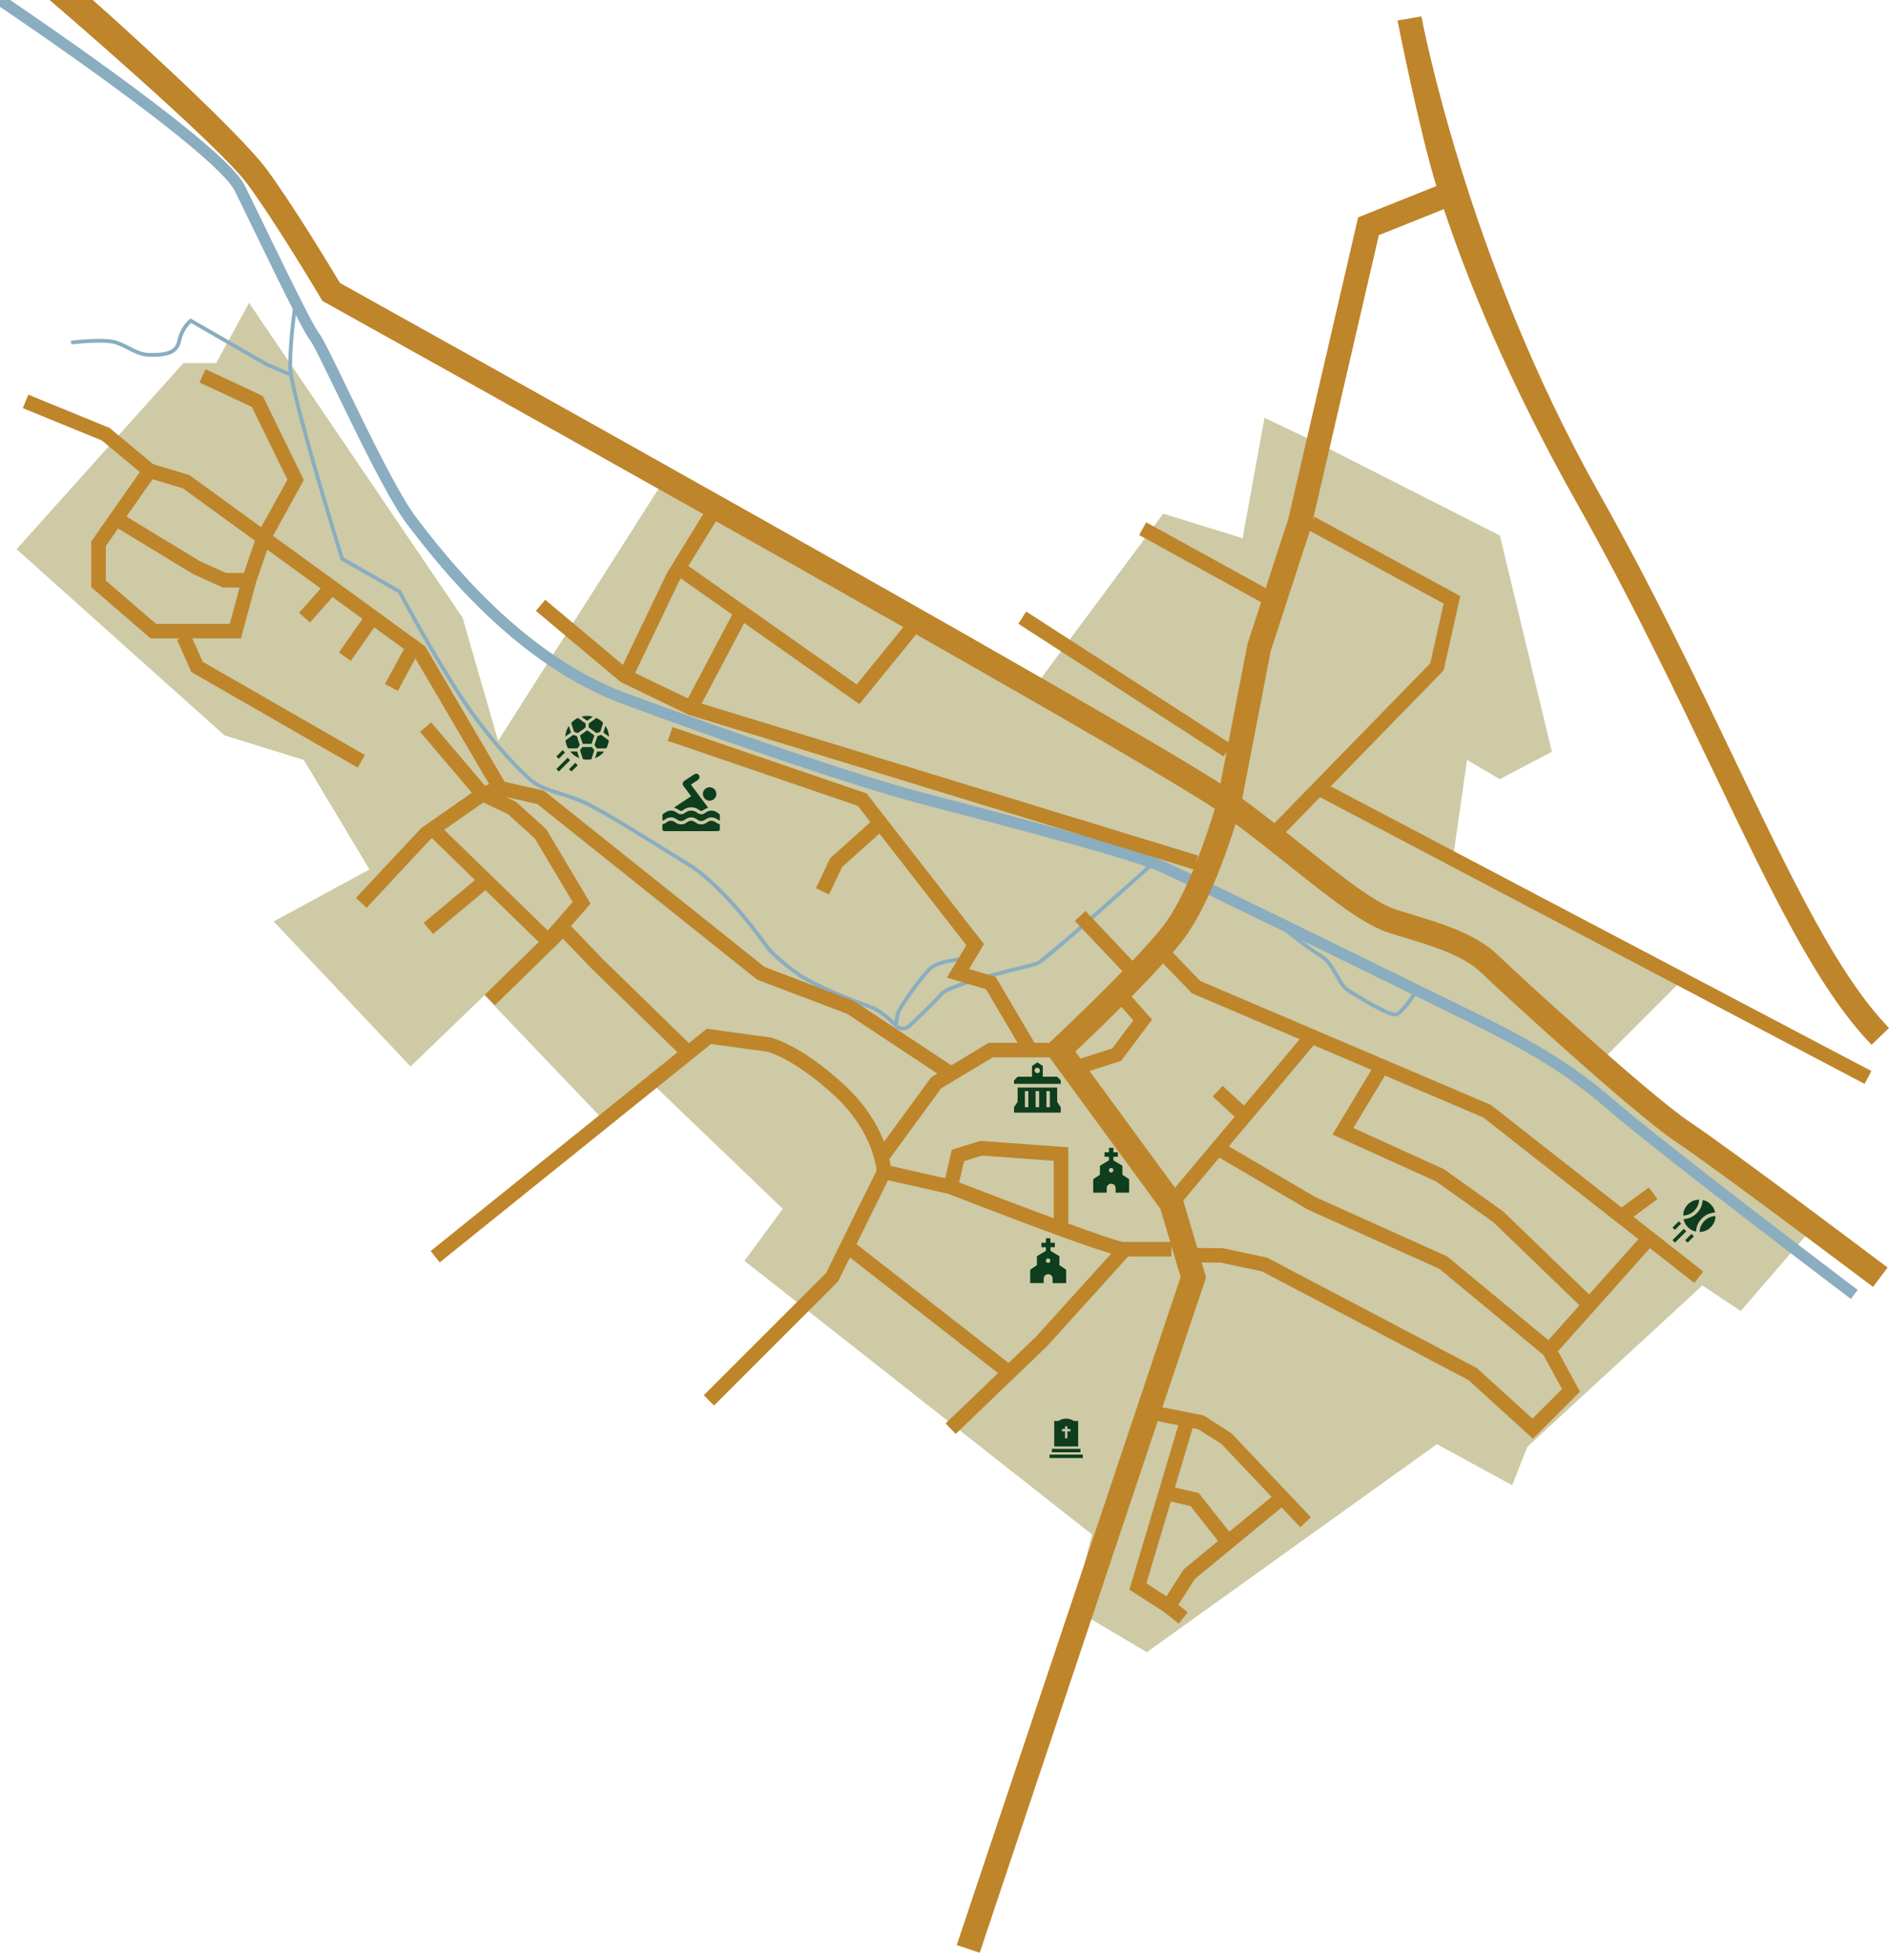 <?xml version="1.0" encoding="UTF-8" standalone="no"?><!DOCTYPE svg PUBLIC "-//W3C//DTD SVG 1.1//EN" "http://www.w3.org/Graphics/SVG/1.1/DTD/svg11.dtd"><svg width="100%" height="100%" viewBox="0 0 240 249" version="1.1" xmlns="http://www.w3.org/2000/svg" xmlns:xlink="http://www.w3.org/1999/xlink" xml:space="preserve" xmlns:serif="http://www.serif.com/" style="fill-rule:evenodd;clip-rule:evenodd;stroke-miterlimit:10;"><path d="M167.957,56.565l22.603,11.475l6.607,27.472l-6.607,3.477l-4.173,-2.434l-1.739,12.171l29.21,15.648l-10.78,10.78l27.471,20.561l-9.388,10.851l-4.869,-3.246l-22.255,20.517l-1.913,4.868l-9.562,-5.216l-36.86,26.428l-9.389,-5.563l2.434,-9.39l-44.163,-34.773l4.869,-6.607l-17.039,-16.344l-6.26,4.521l-14.605,-15.3l-9.389,9.04l-17.386,-18.429l12.171,-6.608l-8.346,-13.909l-10.085,-3.129l-26.407,-23.647l21.191,-23.646l4.173,0l4.173,-7.65l27.124,39.989l4.52,15.649l21.907,-34.426l46.597,27.123l15.996,-21.559l10.085,3.129l2.781,-15.3l7.303,3.477Z" style="fill:#cdcaa5;fill-rule:nonzero;"/><path d="M9.041,43.525c0,0 4.173,-0.521 5.738,0c1.565,0.522 2.608,1.565 4.346,1.565c1.739,-0 3.304,-0.116 3.652,-1.796c0.348,-1.681 1.452,-2.551 1.452,-2.551c0,0 8.458,4.868 9.675,5.564l3.099,1.328" style="fill:none;fill-rule:nonzero;stroke:#8aadc0;stroke-width:0.48px;"/><path d="M0,0c0,0 27.843,18.662 30.439,23.878c2.596,5.216 8.334,17.387 9.551,18.952c1.216,1.565 8.693,18.611 12.344,23.389c3.651,4.777 13.388,17.471 26.95,22.513c13.562,5.041 29.398,10.431 37.215,12.517c7.817,2.087 26.768,6.9 31.115,8.84c4.347,1.94 29.731,14.433 36.687,17.836c6.954,3.404 13.561,6.534 20.168,12.271c6.607,5.738 31.122,24.266 31.122,24.266" style="fill:none;fill-rule:nonzero;stroke:#8aadc0;stroke-width:1.44px;"/><path d="M180.008,125.821c0,-0 -1.793,2.9 -2.662,3.073c-0.87,0.175 -4.869,-2.322 -6.086,-3.073c-1.217,-0.751 -1.739,-3.36 -3.477,-4.403c-1.739,-1.043 -4.347,-3.188 -4.347,-3.188" style="fill:none;fill-rule:nonzero;stroke:#8aadc0;stroke-width:0.48px;"/><path d="M146.049,110.089c0,0 -13.214,11.891 -14.257,12.305c-1.043,0.415 -10.953,2.502 -12.171,3.893c-0.84,0.96 -2.913,2.946 -4.115,4.081c-0.479,0.453 -1.23,0.427 -1.682,-0.053c-0.763,-0.811 -1.991,-1.944 -3.244,-2.39c-2.047,-0.728 -7.28,-2.731 -9.464,-4.358c-2.185,-1.627 -3.402,-2.915 -3.402,-2.915c-0,-0 -5.381,-7.82 -10.254,-10.83c-4.873,-3.009 -10.61,-6.654 -13.219,-7.874c-2.607,-1.22 -5.215,-1.394 -6.954,-2.959c-1.739,-1.565 -5.737,-5.632 -9.736,-12.031c-3.999,-6.399 -6.781,-11.789 -6.781,-11.789l-7.303,-4.172c0,-0 -6.607,-21.212 -6.607,-24.516c0,-3.304 0.697,-8.087 0.697,-8.087" style="fill:none;fill-rule:nonzero;stroke:#8aadc0;stroke-width:0.48px;"/><path d="M122.577,121.882c0,-0 -3.419,0.058 -4.578,1.333c-1.16,1.275 -3.71,4.694 -3.941,5.621c-0.232,0.928 -0.234,1.479 -0.234,1.479" style="fill:none;fill-rule:nonzero;stroke:#8aadc0;stroke-width:0.48px;"/><path d="M157.825,101.459l3.627,-18.775l4.968,-15.236l17,9.242l-1.702,7.584l-19.795,20.307c-1.316,-1.029 -2.689,-2.077 -4.098,-3.122m-5.934,8.364l0.341,-1.112l-63.089,-19.319l5.411,-10.233l14.634,10.302l7.213,-8.862c17.921,10.184 33.251,19.041 37.945,22.156c-0.43,1.436 -1.297,4.177 -2.455,7.068m-64.489,-21.092l-6.712,-3.216l5.665,-11.815l0.135,-0.219l6.541,4.605l-5.629,10.645Zm3.557,-22.512c7.947,4.473 16.094,9.072 23.813,13.455l-5.929,7.284l-21.383,-15.053l3.499,-5.686Zm60.467,59.974l13.708,5.844l-7.083,8.435l-2.713,-2.518l-1.257,1.354l2.78,2.581l-7.572,9.018l-10.86,-14.832l4.01,-1.291l3.932,-5.243l-2.597,-2.93c1.386,-1.407 2.77,-2.852 3.994,-4.205l3.658,3.787Zm22.816,9.728l-4.946,8.223l13.151,5.955l7.289,5.184l10.937,10.558l-3.952,4.43l-12.855,-10.639l-16.799,-7.565l-10.947,-6.422l10.789,-12.85l7.333,3.126Zm14.221,6.062l19.703,15.457l-6.263,7.022l-10.934,-10.556l-7.525,-5.364l-11.495,-5.224l4.009,-6.666l12.505,5.331Zm9.996,34.503l-3.757,3.756l-7.086,-6.441l-26.532,-13.964l-0.113,-0.06l-5.602,-1.186l-3.252,-0.033l-1.784,-6.021l4.582,-5.457l11.26,6.606l16.705,7.527l13.213,10.935l2.366,4.338Zm-55.803,-18.691c-0.868,-0.178 -3.554,-1.105 -6.926,-2.334l-0,-9.691l-11.173,-0.816l-3.629,1.123l-0.842,3.63l-6.92,-1.571c-0.04,-0.277 -0.106,-0.627 -0.202,-1.035l0.101,0.073l6.497,-8.89l6.574,-3.945l7.206,-0l14.09,19.244l1.248,4.212l-6.024,0Zm-20.795,-7.564l0.627,-2.703l2.282,-0.706l9.112,0.666l0,7.296c-3.921,-1.448 -8.423,-3.161 -12.021,-4.553m9.848,19.516l-3.562,3.42l-19.329,-15.096l4.007,-8.12l7.685,1.736c12.75,4.952 18.225,6.879 20.666,7.584l-9.467,10.476Zm10.761,-41.822l1.519,1.714l-2.676,3.567l-4.034,1.298l-0.659,-0.9c1.239,-1.17 3.47,-3.301 5.85,-5.679m9.751,53.655l2.973,1.881l6.361,6.722l-5.37,4.427l-3.872,-4.904l-3.035,-0.715l2.246,-7.549l0.697,0.138Zm-1.829,17.806l-2.188,3.428l-2.55,-1.643l3.097,-10.406l2.511,0.591l3.497,4.43l-4.367,3.6Zm-80.796,-81.156l-13.165,-12.802l5.001,-3.48c0.046,0.031 0.088,0.069 0.14,0.093l2.937,1.377l3.446,3.118l4.803,8.068l-3.162,3.626Zm-38.609,-45.433l-2.275,-0l-3.245,-1.456l-9.403,-5.712l3.32,-4.742l3.846,1.154l9.164,6.658l-1.407,4.098Zm-1.79,6.464l-9.38,-0l-6.375,-5.499l0,-4.388l1.56,-2.228l9.555,5.804l3.76,1.694l2.122,0l-1.242,4.617Zm161.039,42.024c-2.759,-2.653 -7.135,-3.976 -11.368,-5.254c-0.475,-0.143 -0.948,-0.286 -1.418,-0.431c-2.701,-0.831 -6.899,-4.173 -11.759,-8.042c-0.74,-0.589 -1.514,-1.204 -2.306,-1.83l4.332,-4.444l69.183,36.426l0.86,-1.635l-68.698,-36.171l14.344,-14.714l2.122,-9.455l-18.521,-10.071l-0.192,0.354l8.371,-36.141l8.257,-3.302c2.998,8.982 8.177,21.859 16.903,37.353c6.826,12.119 12.381,23.715 17.283,33.947c7.449,15.549 13.333,27.831 20.16,34.873l2.211,-2.143c-6.479,-6.682 -12.267,-18.764 -19.595,-34.06c-4.922,-10.275 -10.5,-21.92 -17.376,-34.128c-16.686,-29.625 -22.404,-60.127 -22.438,-60.331l-3.035,0.516c0.061,0.362 2.85,14.335 4.938,21.036l-9.944,3.978l-8.86,38.272l-2.88,8.834l-15.185,-8.36l-0.891,1.619l15.474,8.519l0.053,-0.096l-1.766,5.416l-2.418,12.494l-25.696,-16.617l-1.002,1.551l26.079,16.866l0.386,-0.596l-0.782,4.036c-16.376,-10.436 -104.42,-59.457 -111.875,-63.606c-1.071,-1.794 -5.811,-9.67 -9.258,-14.372c-3.9,-5.316 -21.627,-21.158 -22.144,-21.576l-5.487,-0c0.124,0.099 21.485,18.403 25.147,23.397c3.737,5.095 9.251,14.387 9.307,14.48l0.212,0.358l0.364,0.202c0.486,0.271 23.051,12.828 48.02,26.875l-4.592,7.461l-5.616,11.704l-9.869,-8.277l-1.187,1.415l10.78,9.042l8.603,4.154l64.165,19.649c-1.128,2.729 -2.501,5.511 -4.003,7.388c-0.979,1.224 -2.303,2.694 -3.747,4.22l-5.97,-6.326l-1.344,1.268l6.034,6.393c-4.269,4.401 -9.008,8.821 -9.077,8.885l-0.218,0.204l-1.874,-0l-4.942,-8.379l-3.377,-0.995l1.897,-3.165l-14.914,-19.141l-24.656,-8.434l-0.598,1.747l24.135,8.257l1.611,2.067l-5.11,4.582l-1.818,3.818l1.668,0.794l1.659,-3.484l4.739,-4.249l11.048,14.179l-2.473,4.126l4.969,1.464l4.017,6.813l-3.663,-0l-7.335,4.4l-5.969,8.168c-0.784,-2.01 -2.233,-4.575 -4.935,-7.103c-5.505,-5.151 -9.299,-6.098 -9.458,-6.135l-8.134,-1.114l-2.267,1.825l-11.054,-10.778l-3.928,-4.096l2.485,-2.85l-5.629,-9.457l-3.857,-3.49l-1.292,-0.605l4.015,0.905l27.94,22.317l11.393,4.316l11.884,7.862l2.359,-0.654l-13.31,-8.806l-11.399,-4.343l-28.046,-22.401l-4.975,-1.121l-10.094,-17.205l-19.338,-14.05l3.916,-7.08l-5.223,-10.694l-7.251,-3.384l-0.781,1.674l6.658,3.107l4.515,9.244l-3.34,6.039l-8.986,-6.529l-0.127,-0.092l-4.606,-1.382l-5.528,-4.607l-10.333,-4.227l-0.699,1.71l10.068,4.119l4.802,4.002l-6.171,8.815l-0,5.815l7.535,6.501l3.747,0l-0.393,0.176l1.832,4.099l21.125,12.147l0.921,-1.602l-20.604,-11.848l-1.329,-2.972l6.184,0l1.906,-7.089l1.429,-4.191l6.797,4.939l-2.749,3.092l1.38,1.227l2.871,-3.228l3.809,2.768l-2.997,4.272l1.512,1.061l2.98,-4.248l3.777,2.746l-2.413,4.442l1.623,0.882l2.238,-4.12l9.376,15.977l-0.46,0.159c-0.026,0.008 -0.046,0.025 -0.071,0.036l-6.844,-8.049l-1.408,1.196l6.585,7.745l-6.409,4.461l-8.32,8.89l1.352,1.26l8.104,-8.69l0.206,-0.144l5.459,5.309l-6.517,5.439l1.183,1.418l6.665,-5.563l6.646,6.464c0.043,0.043 0.093,0.077 0.139,0.115l-6.862,6.695l1.29,1.322l8.641,-8.43l3.631,3.785l10.915,10.644l-31.366,25.25l1.158,1.439l34.464,-27.743l7.199,0.981c0.383,0.109 3.769,1.167 8.592,5.679c4.429,4.143 5.144,8.427 5.253,9.405l-6.426,13.021l-15.541,15.54l1.307,1.306l15.756,-15.756l1.51,-3.059l18.818,14.696l-6.66,6.393l1.279,1.333l11.592,-11.128l10.318,-11.414l5.501,-0l0,-1.335l1.168,3.94l-28.446,84.877l2.918,0.981l22.614,-67.539l2.619,0.516l-6.215,20.89l4.454,2.87l1.813,1.449l1.153,-1.443l-1.2,-0.96l2.082,-3.263l11.036,-9.098l2.372,2.507l1.342,-1.27l-10.084,-10.658l-3.539,-2.273l-5.239,-1.033l5.393,-16.033l0.156,-0.461l-0.564,-1.904l2.414,0.015l5.259,1.114l26.21,13.794l8.216,7.468l5.979,-5.979l-2.801,-5.135l11.681,-13.098l5.636,4.422l1.141,-1.454l-8.866,-6.955l3.047,-2.238l-1.094,-1.489l-3.463,2.542l-16.516,-12.956l-0.096,-0.075l-36.915,-15.738l-3.502,-3.625c0.371,-0.431 0.725,-0.852 1.04,-1.245c3.239,-4.048 5.809,-11.444 6.95,-15.099c2.412,1.816 4.715,3.643 6.789,5.294c5.316,4.232 9.514,7.574 12.772,8.577c0.475,0.146 0.953,0.291 1.433,0.435c3.883,1.173 7.899,2.387 10.124,4.526c2.333,2.244 19.4,17.956 24.902,21.624c5.12,3.413 24.766,18.229 24.963,18.378l1.855,-2.458c-0.81,-0.612 -19.916,-15.02 -25.11,-18.482c-5.076,-3.384 -21.633,-18.548 -24.476,-21.281" style="fill:#be852b;fill-rule:nonzero;"/><path d="M213.9,154.896c0.655,-0.045 1.218,-0.292 1.68,-0.755c0.459,-0.46 0.703,-1.023 0.749,-1.671c0.713,0.111 1.433,0.76 1.579,1.576c-0.651,0.045 -1.215,0.29 -1.676,0.751c-0.462,0.462 -0.708,1.025 -0.753,1.677c-0.72,-0.119 -1.43,-0.761 -1.579,-1.578" style="fill:#0e3e1e;fill-rule:nonzero;"/><path d="M217.956,154.506c-0.017,1.229 -1.073,2.042 -2.019,2.011c0.017,-1.103 0.989,-2.006 2.019,-2.011" style="fill:#0e3e1e;fill-rule:nonzero;"/><path d="M215.869,152.419c-0.005,1.017 -0.888,1.996 -2.011,2.021c-0.028,-0.966 0.798,-2.005 2.011,-2.021" style="fill:#0e3e1e;fill-rule:nonzero;"/><path d="M212.495,157.562c0.474,-0.475 0.956,-0.956 1.433,-1.435c0.106,0.106 0.212,0.212 0.315,0.315c-0.477,0.478 -0.958,0.959 -1.433,1.434c-0.101,-0.1 -0.207,-0.206 -0.315,-0.314" style="fill:#0e3e1e;fill-rule:nonzero;"/><path d="M212.799,156.262c-0.097,-0.097 -0.202,-0.202 -0.304,-0.304c0.264,-0.262 0.532,-0.528 0.795,-0.789c0.097,0.097 0.203,0.202 0.301,0.3c-0.26,0.261 -0.527,0.527 -0.792,0.793" style="fill:#0e3e1e;fill-rule:nonzero;"/><path d="M214.413,157.876c-0.1,-0.099 -0.205,-0.204 -0.305,-0.304c0.264,-0.264 0.531,-0.531 0.793,-0.794c0.102,0.102 0.206,0.207 0.308,0.308c-0.262,0.26 -0.529,0.525 -0.796,0.79" style="fill:#0e3e1e;fill-rule:nonzero;"/><path d="M77.373,93.592c-0.225,-0.163 -0.45,-0.326 -0.673,-0.491c-0.018,-0.014 -0.038,-0.048 -0.033,-0.065c0.084,-0.266 0.171,-0.531 0.262,-0.81c0.019,0.03 0.034,0.05 0.047,0.072c0.211,0.351 0.342,0.729 0.384,1.137c0.001,0.013 0.008,0.024 0.013,0.037l-0,0.12Z" style="fill:#0e3e1e;fill-rule:nonzero;"/><path d="M74.797,92.138c-0.054,-0.157 0.045,-0.261 0.194,-0.36c0.251,-0.165 0.489,-0.349 0.731,-0.527c0.035,-0.026 0.061,-0.03 0.101,-0.01c0.29,0.146 0.549,0.335 0.777,0.568c0.028,0.028 0.029,0.052 0.018,0.088c-0.114,0.345 -0.227,0.691 -0.338,1.037c-0.012,0.038 -0.03,0.059 -0.068,0.07c-0.127,0.039 -0.253,0.083 -0.381,0.12c-0.027,0.008 -0.067,0.004 -0.089,-0.012c-0.302,-0.216 -0.601,-0.436 -0.903,-0.653c-0.033,-0.024 -0.044,-0.049 -0.043,-0.088c0.003,-0.067 0.001,-0.133 0.001,-0.233" style="fill:#0e3e1e;fill-rule:nonzero;"/><path d="M74.403,92.177c0.055,0.197 -0.049,0.302 -0.203,0.403c-0.251,0.166 -0.49,0.353 -0.736,0.528c-0.024,0.017 -0.067,0.024 -0.095,0.016c-0.13,-0.037 -0.258,-0.079 -0.386,-0.124c-0.025,-0.008 -0.051,-0.036 -0.059,-0.06c-0.116,-0.349 -0.23,-0.698 -0.342,-1.049c-0.007,-0.023 0.003,-0.062 0.02,-0.079c0.225,-0.238 0.487,-0.427 0.781,-0.573c0.035,-0.017 0.058,-0.014 0.089,0.009c0.294,0.215 0.589,0.429 0.885,0.643c0.035,0.025 0.049,0.051 0.047,0.093c-0.003,0.064 -0.001,0.129 -0.001,0.193" style="fill:#0e3e1e;fill-rule:nonzero;"/><path d="M76.421,95.087c-0.178,-0 -0.356,-0.002 -0.534,0c-0.041,0.001 -0.069,-0.009 -0.094,-0.045c-0.077,-0.112 -0.159,-0.219 -0.237,-0.331c-0.013,-0.02 -0.019,-0.054 -0.012,-0.076c0.114,-0.357 0.23,-0.714 0.347,-1.07c0.008,-0.021 0.029,-0.046 0.049,-0.053c0.137,-0.047 0.274,-0.092 0.412,-0.134c0.019,-0.006 0.048,0.001 0.064,0.012c0.303,0.218 0.606,0.437 0.907,0.658c0.016,0.013 0.03,0.045 0.027,0.065c-0.043,0.325 -0.142,0.631 -0.294,0.921c-0.021,0.039 -0.042,0.055 -0.087,0.054c-0.182,-0.003 -0.365,-0.001 -0.548,-0.001" style="fill:#0e3e1e;fill-rule:nonzero;"/><path d="M72.767,95.087c-0.18,-0 -0.361,-0.002 -0.541,0c-0.038,0.001 -0.059,-0.01 -0.078,-0.045c-0.155,-0.293 -0.255,-0.604 -0.3,-0.933c-0.002,-0.019 0.012,-0.048 0.027,-0.059c0.303,-0.222 0.608,-0.443 0.913,-0.662c0.015,-0.011 0.041,-0.016 0.058,-0.011c0.138,0.043 0.276,0.086 0.412,0.134c0.021,0.007 0.044,0.031 0.05,0.052c0.119,0.358 0.235,0.717 0.349,1.076c0.007,0.021 0,0.052 -0.012,0.071c-0.079,0.113 -0.159,0.225 -0.244,0.334c-0.016,0.022 -0.052,0.04 -0.08,0.041c-0.184,0.004 -0.369,0.002 -0.554,0.002" style="fill:#0e3e1e;fill-rule:nonzero;"/><path d="M74.602,94.911c0.185,0 0.369,-0.001 0.554,0.002c0.028,0.001 0.064,0.019 0.081,0.041c0.082,0.107 0.162,0.217 0.238,0.329c0.015,0.021 0.02,0.058 0.013,0.083c-0.111,0.348 -0.225,0.696 -0.336,1.045c-0.013,0.039 -0.035,0.057 -0.073,0.063c-0.319,0.052 -0.637,0.055 -0.955,-0.001c-0.043,-0.007 -0.064,-0.025 -0.077,-0.066c-0.11,-0.345 -0.222,-0.688 -0.335,-1.031c-0.013,-0.04 -0.01,-0.069 0.016,-0.104c0.078,-0.102 0.154,-0.207 0.227,-0.313c0.026,-0.038 0.056,-0.049 0.1,-0.048c0.182,0.002 0.365,0 0.547,0" style="fill:#0e3e1e;fill-rule:nonzero;"/><path d="M74.035,94.511c-0.064,-0.2 -0.129,-0.401 -0.194,-0.6c-0.046,-0.142 -0.093,-0.283 -0.14,-0.424c-0.009,-0.029 -0.012,-0.05 0.02,-0.072c0.292,-0.211 0.583,-0.423 0.879,-0.638c0.106,0.076 0.212,0.152 0.317,0.229c0.182,0.132 0.363,0.265 0.546,0.395c0.038,0.028 0.046,0.051 0.031,0.098c-0.106,0.318 -0.208,0.636 -0.312,0.955c-0.006,0.019 -0.012,0.037 -0.019,0.057l-1.128,-0Z" style="fill:#0e3e1e;fill-rule:nonzero;"/><path d="M72.27,92.223c0.092,0.281 0.178,0.543 0.261,0.805c0.006,0.018 -0,0.051 -0.014,0.061c-0.224,0.165 -0.449,0.327 -0.675,0.49c-0.001,0 -0.004,-0.001 -0.015,-0.001c0.029,-0.486 0.174,-0.93 0.443,-1.355" style="fill:#0e3e1e;fill-rule:nonzero;"/><path d="M74.599,91.576c-0.237,-0.172 -0.472,-0.344 -0.719,-0.523c0.484,-0.126 0.953,-0.124 1.441,-0.002c-0.249,0.181 -0.484,0.353 -0.722,0.525" style="fill:#0e3e1e;fill-rule:nonzero;"/><path d="M75.595,96.33c0.056,-0.175 0.109,-0.333 0.16,-0.493c0.033,-0.101 0.063,-0.203 0.099,-0.304c0.008,-0.02 0.036,-0.048 0.055,-0.048c0.27,-0.003 0.539,-0.002 0.808,-0.002c0.008,-0 0.016,0.004 0.035,0.009c-0.315,0.378 -0.693,0.653 -1.157,0.838" style="fill:#0e3e1e;fill-rule:nonzero;"/><path d="M73.6,96.328c-0.46,-0.184 -0.837,-0.458 -1.153,-0.838c0.026,-0.004 0.04,-0.007 0.054,-0.007c0.258,-0.001 0.516,-0 0.774,-0.001c0.033,0 0.058,0.003 0.07,0.043c0.081,0.255 0.164,0.51 0.247,0.765c0.002,0.008 0.003,0.016 0.008,0.038" style="fill:#0e3e1e;fill-rule:nonzero;"/><path d="M70.686,97.707c0.474,-0.474 0.955,-0.956 1.433,-1.434c0.106,0.105 0.212,0.212 0.315,0.315c-0.477,0.477 -0.958,0.958 -1.434,1.434c-0.1,-0.101 -0.206,-0.207 -0.314,-0.315" style="fill:#0e3e1e;fill-rule:nonzero;"/><path d="M70.99,96.407c-0.097,-0.096 -0.202,-0.201 -0.304,-0.303c0.264,-0.263 0.531,-0.528 0.795,-0.79c0.097,0.097 0.203,0.202 0.301,0.301c-0.26,0.26 -0.527,0.527 -0.792,0.792" style="fill:#0e3e1e;fill-rule:nonzero;"/><path d="M72.603,98.022c-0.099,-0.099 -0.204,-0.205 -0.304,-0.304c0.264,-0.264 0.53,-0.531 0.793,-0.794c0.101,0.102 0.206,0.206 0.308,0.308c-0.262,0.259 -0.529,0.525 -0.797,0.79" style="fill:#0e3e1e;fill-rule:nonzero;"/><path d="M88.533,98.298c0.112,0.043 0.216,0.096 0.28,0.205c0.122,0.206 0.066,0.447 -0.144,0.591c-0.205,0.14 -0.414,0.277 -0.621,0.415c-0.087,0.058 -0.174,0.116 -0.267,0.178c0.731,0.98 1.46,1.956 2.191,2.936c-0.076,0.027 -0.148,0.044 -0.212,0.077c-0.138,0.072 -0.277,0.146 -0.406,0.233c-0.197,0.129 -0.325,0.136 -0.513,-0.007c-0.211,-0.158 -0.442,-0.275 -0.703,-0.324c-0.463,-0.088 -0.889,0.005 -1.276,0.275c-0.038,0.025 -0.073,0.053 -0.11,0.079c-0.146,0.1 -0.292,0.102 -0.436,-0.001c-0.152,-0.11 -0.309,-0.211 -0.487,-0.275c-0.061,-0.023 -0.125,-0.041 -0.202,-0.066c0.73,-0.486 1.449,-0.966 2.172,-1.449c-0.011,-0.018 -0.019,-0.034 -0.029,-0.048c-0.31,-0.418 -0.619,-0.835 -0.93,-1.252c-0.09,-0.122 -0.128,-0.252 -0.086,-0.401c0.03,-0.108 0.097,-0.189 0.189,-0.25c0.418,-0.279 0.836,-0.559 1.255,-0.836c0.051,-0.034 0.109,-0.053 0.164,-0.08l0.171,0Z" style="fill:#0e3e1e;fill-rule:nonzero;"/><path d="M91.455,105.438c-0.053,0.119 -0.143,0.159 -0.272,0.159c-2.252,-0.003 -4.503,-0.003 -6.754,0.001c-0.17,-0 -0.284,-0.087 -0.273,-0.278c0.01,-0.18 0.003,-0.361 0.001,-0.541c-0.001,-0.041 0.007,-0.062 0.054,-0.072c0.181,-0.038 0.344,-0.118 0.492,-0.229c0.143,-0.107 0.295,-0.186 0.478,-0.198c0.182,-0.013 0.349,0.027 0.5,0.127c0.147,0.099 0.288,0.207 0.461,0.264c0.403,0.131 0.776,0.067 1.119,-0.177c0.115,-0.081 0.229,-0.161 0.368,-0.194c0.222,-0.053 0.429,-0.018 0.618,0.108c0.146,0.097 0.285,0.205 0.455,0.261c0.402,0.132 0.776,0.071 1.12,-0.172c0.12,-0.085 0.24,-0.168 0.389,-0.2c0.219,-0.048 0.421,-0.009 0.613,0.107c0.147,0.089 0.295,0.178 0.447,0.259c0.054,0.028 0.122,0.033 0.184,0.049l-0,0.726Z" style="fill:#0e3e1e;fill-rule:nonzero;"/><path d="M91.455,104.27c-0.102,-0.053 -0.214,-0.094 -0.306,-0.16c-0.475,-0.344 -1.04,-0.348 -1.514,0c-0.201,0.149 -0.416,0.236 -0.67,0.19c-0.146,-0.026 -0.27,-0.095 -0.388,-0.182c-0.491,-0.357 -1.027,-0.36 -1.515,-0.002c-0.2,0.146 -0.414,0.228 -0.665,0.183c-0.146,-0.026 -0.27,-0.096 -0.388,-0.182c-0.485,-0.355 -1.037,-0.356 -1.524,-0.004c-0.143,0.103 -0.224,0.143 -0.325,0.16c-0,-0.242 -0.004,-0.484 0.003,-0.725c0.001,-0.045 0.036,-0.106 0.074,-0.13c0.18,-0.117 0.357,-0.249 0.553,-0.331c0.416,-0.176 0.817,-0.111 1.185,0.146c0.119,0.084 0.236,0.166 0.382,0.199c0.218,0.048 0.42,0.013 0.604,-0.108c0.152,-0.1 0.297,-0.213 0.475,-0.269c0.399,-0.125 0.767,-0.061 1.106,0.179c0.117,0.083 0.232,0.164 0.375,0.196c0.219,0.051 0.424,0.017 0.611,-0.107c0.156,-0.104 0.305,-0.218 0.488,-0.272c0.397,-0.118 0.763,-0.055 1.103,0.18c0.07,0.048 0.145,0.09 0.211,0.143c0.048,0.039 0.083,0.093 0.125,0.14l-0,0.756Z" style="fill:#0e3e1e;fill-rule:nonzero;"/><path d="M90.151,101.733c-0.47,-0.001 -0.849,-0.384 -0.848,-0.859c0.001,-0.472 0.384,-0.852 0.857,-0.851c0.475,0 0.854,0.385 0.853,0.863c-0.002,0.47 -0.386,0.848 -0.862,0.847" style="fill:#0e3e1e;fill-rule:nonzero;"/><path d="M140.894,148.683c0,0.17 0.11,0.282 0.277,0.283c0.163,0 0.287,-0.123 0.287,-0.286c-0,-0.168 -0.111,-0.278 -0.28,-0.279c-0.174,0 -0.284,0.109 -0.284,0.282m-0.005,-2.281l0,-0.566l0.571,0l0,0.561l0.566,0l-0,0.574l-0.562,0c-0,0.149 -0.002,0.293 0.002,0.437c0,0.017 0.027,0.037 0.046,0.049c0.345,0.207 0.689,0.416 1.036,0.62c0.046,0.027 0.058,0.056 0.057,0.105c-0.001,0.336 0,0.673 -0.001,1.01c-0,0.044 0.011,0.071 0.05,0.096c0.251,0.165 0.5,0.333 0.751,0.498c0.039,0.026 0.056,0.052 0.056,0.101c-0.002,0.526 -0.002,1.052 -0.002,1.577l0,0.069l-1.715,-0c-0,-0.026 0.001,-0.051 -0,-0.077c-0.001,-0.18 0.004,-0.36 -0.006,-0.541c-0.014,-0.287 -0.268,-0.518 -0.559,-0.52c-0.294,-0.002 -0.55,0.231 -0.566,0.522c-0.009,0.174 -0.004,0.347 -0.005,0.521l-0,0.093l-1.716,-0l0,-0.069c0,-0.525 0.001,-1.051 -0.001,-1.576c-0,-0.047 0.015,-0.072 0.052,-0.097c0.253,-0.166 0.504,-0.336 0.757,-0.501c0.036,-0.024 0.049,-0.049 0.049,-0.092c-0.002,-0.339 -0,-0.678 -0.003,-1.016c-0,-0.052 0.018,-0.078 0.061,-0.104c0.342,-0.202 0.683,-0.409 1.025,-0.612c0.041,-0.024 0.06,-0.05 0.058,-0.099c-0.003,-0.129 -0.001,-0.258 -0.001,-0.392l-0.564,0l0,-0.571l0.564,0Z" style="fill:#0e3e1e;fill-rule:nonzero;"/><path d="M132.888,160.175c0,0.17 0.11,0.281 0.277,0.282c0.164,0 0.287,-0.123 0.287,-0.285c-0,-0.169 -0.111,-0.279 -0.28,-0.279c-0.174,-0 -0.284,0.109 -0.284,0.282m-0.005,-2.282l0,-0.566l0.571,0l0,0.561l0.566,0l0,0.574l-0.562,0c-0,0.149 -0.002,0.293 0.002,0.437c0,0.017 0.027,0.037 0.046,0.049c0.345,0.208 0.69,0.416 1.036,0.62c0.046,0.027 0.058,0.056 0.058,0.106c-0.002,0.336 -0,0.673 -0.002,1.009c-0,0.044 0.011,0.071 0.05,0.097c0.251,0.164 0.5,0.333 0.751,0.498c0.039,0.025 0.056,0.051 0.056,0.101c-0.002,0.525 -0.001,1.051 -0.001,1.577l-0,0.068l-1.716,0c0,-0.025 0.001,-0.051 0,-0.076c-0.001,-0.181 0.004,-0.361 -0.006,-0.542c-0.014,-0.287 -0.268,-0.518 -0.559,-0.52c-0.294,-0.002 -0.55,0.231 -0.566,0.522c-0.009,0.174 -0.004,0.348 -0.005,0.521l-0,0.093l-1.716,0l0,-0.069c0,-0.525 0.001,-1.051 -0.001,-1.576c0,-0.046 0.015,-0.072 0.052,-0.096c0.254,-0.166 0.504,-0.336 0.757,-0.502c0.037,-0.024 0.049,-0.049 0.049,-0.092c-0.002,-0.339 -0,-0.677 -0.003,-1.015c-0,-0.053 0.018,-0.078 0.061,-0.104c0.342,-0.203 0.683,-0.409 1.025,-0.612c0.041,-0.024 0.06,-0.05 0.059,-0.1c-0.004,-0.128 -0.002,-0.258 -0.002,-0.391l-0.564,-0l0,-0.572l0.564,0Z" style="fill:#0e3e1e;fill-rule:nonzero;"/><path d="M132.95,140.675l0.44,-0l0,-2.044l-0.44,-0l-0,2.044Zm-2.296,-2.042l-0.441,-0l-0,2.043l0.441,-0l0,-2.043Zm1.37,-0.002l-0.447,0l0,2.043l0.447,0l-0,-2.043Zm2.744,2.732l-5.933,0l0,-0.327c0.001,-0.118 -0.023,-0.244 0.01,-0.352c0.032,-0.108 0.121,-0.199 0.187,-0.298c0.074,-0.113 0.152,-0.225 0.223,-0.34c0.021,-0.031 0.034,-0.072 0.034,-0.109c0.002,-0.56 0.001,-1.119 0.001,-1.678l0,-0.083l5.023,0l0,0.076c0,0.562 -0,1.123 0.002,1.685c-0,0.037 0.013,0.078 0.033,0.11c0.127,0.196 0.259,0.388 0.386,0.584c0.02,0.03 0.032,0.069 0.033,0.104c0.003,0.207 0.001,0.414 0.001,0.628" style="fill:#0e3e1e;fill-rule:nonzero;"/><path d="M131.805,136.343c0.201,-0 0.315,-0.113 0.316,-0.314c0.002,-0.215 -0.133,-0.368 -0.322,-0.366c-0.194,0.002 -0.359,0.148 -0.359,0.321c-0,0.205 0.156,0.359 0.365,0.359m-2.969,1.369c-0,-0.146 -0.002,-0.286 0.001,-0.426c0.001,-0.022 0.019,-0.048 0.037,-0.065c0.125,-0.128 0.249,-0.254 0.378,-0.378c0.026,-0.024 0.069,-0.042 0.103,-0.042c0.558,-0.003 1.114,-0.002 1.671,-0.002l0.091,0l0,-0.081c0,-0.405 0.001,-0.811 -0.001,-1.216c-0,-0.05 0.013,-0.08 0.056,-0.108c0.196,-0.127 0.39,-0.258 0.584,-0.389c0.034,-0.023 0.057,-0.024 0.093,-0c0.195,0.133 0.391,0.263 0.588,0.392c0.04,0.026 0.05,0.054 0.05,0.098c-0.001,0.406 -0,0.811 -0,1.217l-0,0.087l0.084,0c0.557,0 1.113,0.001 1.67,-0.001c0.049,-0 0.083,0.012 0.117,0.047c0.121,0.125 0.244,0.248 0.369,0.369c0.031,0.031 0.043,0.062 0.042,0.105c-0.002,0.129 -0.001,0.258 -0.001,0.393l-5.932,-0Z" style="fill:#0e3e1e;fill-rule:nonzero;"/><path d="M135.315,181.856l-0,0.886l0.294,0l-0,-0.886l0.388,-0l0,-0.295l-0.392,0l-0,-0.336l-0.294,-0l0,0.338l-0.388,0l0,0.293l0.392,-0Zm0.292,-1.614c0.067,0.011 0.134,0.021 0.201,0.034c0.211,0.043 0.407,0.122 0.589,0.236c0.024,0.014 0.055,0.022 0.082,0.023c0.151,0.002 0.303,0.001 0.455,0.001l0.049,0l0,3.243l-3.046,0l0,-3.243c0.106,0 0.21,-0.005 0.313,0.001c0.145,0.009 0.274,-0.016 0.402,-0.094c0.192,-0.116 0.409,-0.172 0.634,-0.191c0.009,-0.002 0.018,-0.007 0.027,-0.01l0.294,0Z" style="fill:#0e3e1e;fill-rule:nonzero;"/><rect x="133.351" y="184.813" width="4.219" height="0.434" style="fill:#0e3e1e;"/><rect x="133.645" y="184.08" width="3.632" height="0.434" style="fill:#0e3e1e;"/></svg>